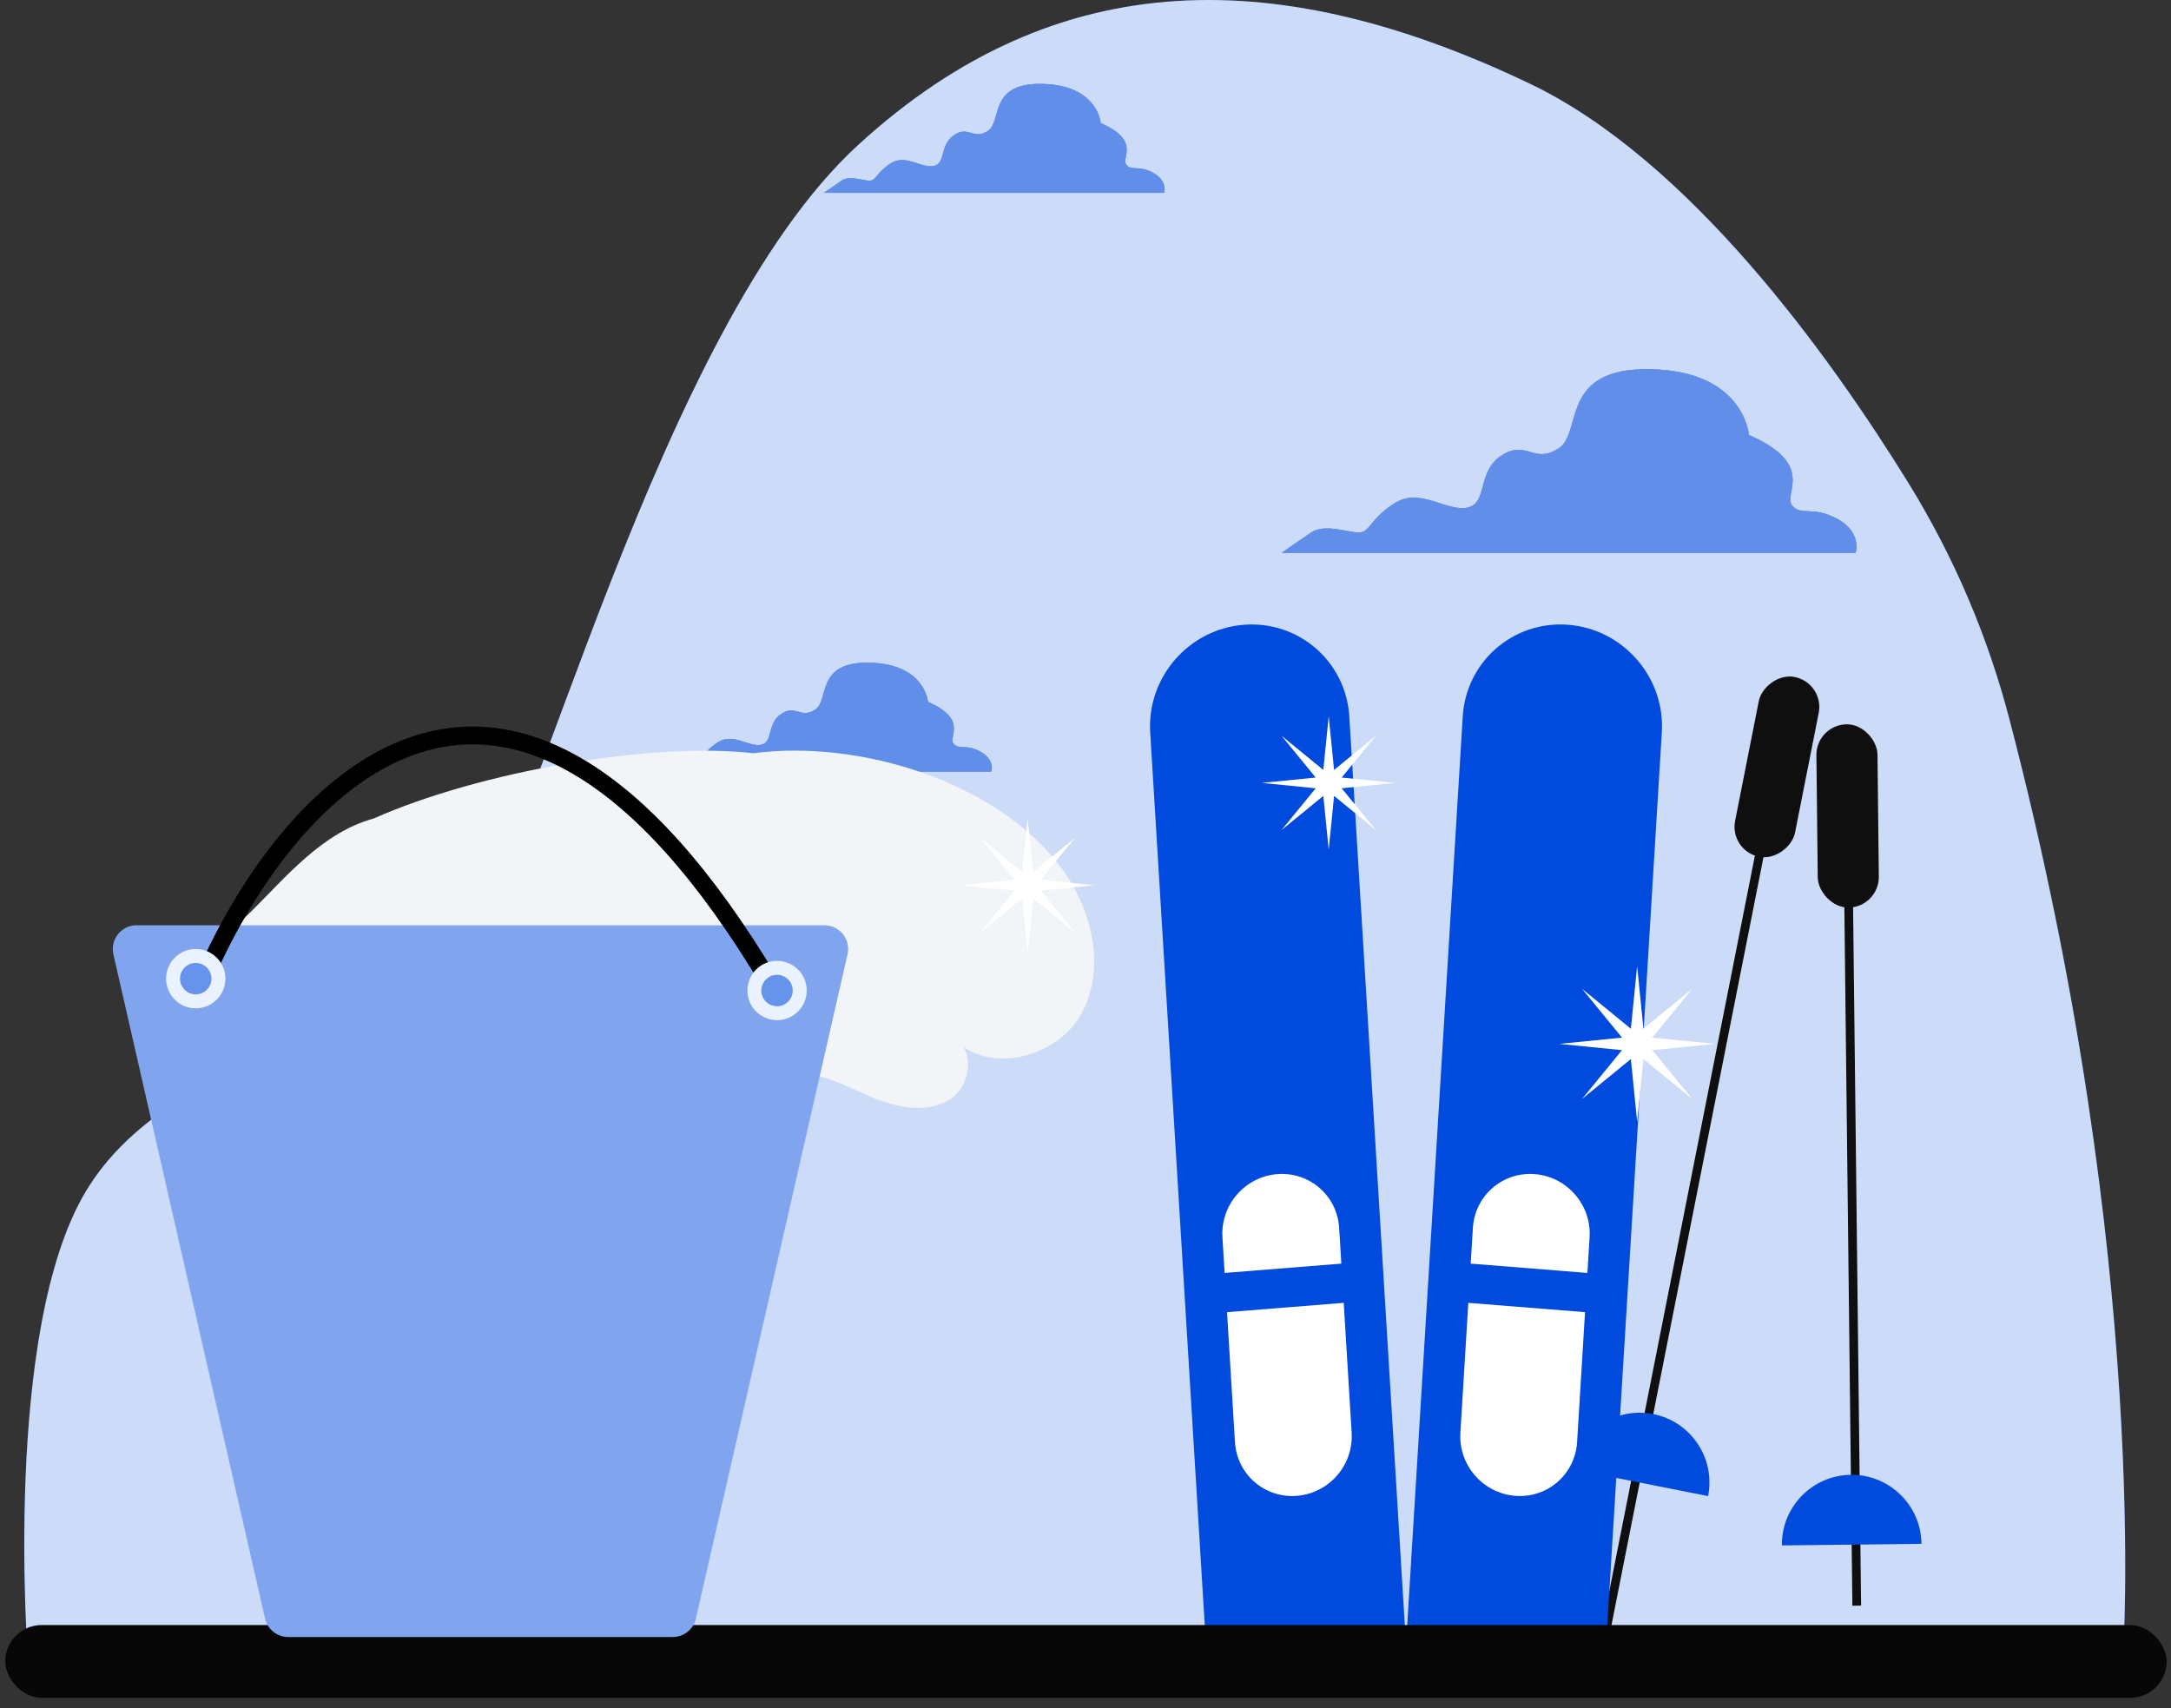 <svg width="183" height="144" viewBox="0 0 183 144" fill="none" xmlns="http://www.w3.org/2000/svg">
<rect x="0" y="0" width="183" height="144" fill="#333333" stroke="none"/>
<path d="M169.392 60.678C167.569 53.657 164.707 46.948 160.902 40.773C154.209 29.925 142.36 13.45 128.927 7.04C108.174 -2.865 89.307 -3.337 72.327 12.228C55.347 27.793 44.971 72.13 38.839 79.676C32.707 87.223 14.312 88.638 7.237 100.43C0.162 112.221 2.374 140.05 2.374 140.05H178.933C178.933 140.05 181.405 106.675 169.392 60.678Z" fill="#004BDD"/>
<path opacity="0.8" d="M169.392 60.678C167.569 53.657 164.707 46.948 160.902 40.773C154.209 29.925 142.36 13.45 128.927 7.04C108.174 -2.865 89.307 -3.337 72.327 12.228C55.347 27.793 44.971 72.13 38.839 79.676C32.707 87.223 14.312 88.638 7.237 100.43C0.162 112.221 2.374 140.05 2.374 140.05H178.933C178.933 140.05 181.405 106.675 169.392 60.678Z" fill="white"/>
<path d="M154.876 43.743C152.773 42.597 151.82 43.554 151.051 42.597C150.282 41.639 153.155 39.154 147.419 36.668C147.419 36.668 147.037 31.314 139.198 31.126C131.359 30.937 133.467 36.479 131.364 37.814C129.26 39.149 128.685 37.05 126.581 38.389C124.477 39.729 125.435 42.403 123.713 42.79C121.992 43.177 119.699 41.069 117.582 42.403C115.464 43.738 115.492 44.889 114.535 44.889C113.577 44.889 111.667 44.12 110.521 44.889C109.375 45.658 108.035 46.606 108.035 46.606H156.414C156.414 46.606 156.985 44.889 154.876 43.743Z" fill="#004BDD"/>
<path opacity="0.5" d="M154.876 43.743C152.773 42.597 151.82 43.554 151.051 42.597C150.282 41.639 153.155 39.154 147.419 36.668C147.419 36.668 147.037 31.314 139.198 31.126C131.359 30.937 133.467 36.479 131.364 37.814C129.26 39.149 128.685 37.05 126.581 38.389C124.477 39.729 125.435 42.403 123.713 42.79C121.992 43.177 119.699 41.069 117.582 42.403C115.464 43.738 115.492 44.889 114.535 44.889C113.577 44.889 111.667 44.12 110.521 44.889C109.375 45.658 108.035 46.606 108.035 46.606H156.414C156.414 46.606 156.985 44.889 154.876 43.743Z" fill="#004BDD"/>
<path d="M97.201 14.569C95.955 13.885 95.389 14.456 94.936 13.885C94.484 13.314 96.182 11.847 92.781 10.376C92.781 10.376 92.555 7.201 87.909 7.074C83.263 6.947 84.508 10.248 83.263 11.041C82.017 11.833 81.673 10.569 80.433 11.38C79.192 12.191 79.754 13.739 78.735 13.989C77.716 14.239 76.353 12.965 75.108 13.757C73.862 14.55 73.858 15.234 73.292 15.234C72.726 15.234 71.594 14.762 70.933 15.234C70.273 15.705 69.457 16.253 69.457 16.253H98.13C98.13 16.253 98.446 15.248 97.201 14.569Z" fill="#004BDD"/>
<path opacity="0.5" d="M97.201 14.569C95.955 13.885 95.389 14.456 94.936 13.885C94.484 13.314 96.182 11.847 92.781 10.376C92.781 10.376 92.555 7.201 87.909 7.074C83.263 6.947 84.508 10.248 83.263 11.041C82.017 11.833 81.673 10.569 80.433 11.38C79.192 12.191 79.754 13.739 78.735 13.989C77.716 14.239 76.353 12.965 75.108 13.757C73.862 14.55 73.858 15.234 73.292 15.234C72.726 15.234 71.594 14.762 70.933 15.234C70.273 15.705 69.457 16.253 69.457 16.253H98.13C98.13 16.253 98.446 15.248 97.201 14.569Z" fill="#004BDD"/>
<path d="M82.637 63.362C81.392 62.682 80.826 63.248 80.368 62.682C79.911 62.117 81.618 60.64 78.218 59.169C78.218 59.169 77.991 55.994 73.345 55.867C68.699 55.739 69.945 59.041 68.699 59.834C67.454 60.626 67.11 59.362 65.869 60.173C64.629 60.984 65.19 62.555 64.167 62.782C63.143 63.008 61.808 61.758 60.544 62.555C59.28 63.352 59.294 64.027 58.728 64.027C58.162 64.027 57.03 63.555 56.37 64.027C55.71 64.498 54.898 65.046 54.898 65.046H83.571C83.571 65.046 83.882 64.041 82.637 63.362Z" fill="#004BDD"/>
<path opacity="0.5" d="M82.637 63.362C81.392 62.682 80.826 63.248 80.368 62.682C79.911 62.117 81.618 60.64 78.218 59.169C78.218 59.169 77.991 55.994 73.345 55.867C68.699 55.739 69.945 59.041 68.699 59.834C67.454 60.626 67.11 59.362 65.869 60.173C64.629 60.984 65.19 62.555 64.167 62.782C63.143 63.008 61.808 61.758 60.544 62.555C59.28 63.352 59.294 64.027 58.728 64.027C58.162 64.027 57.03 63.555 56.37 64.027C55.71 64.498 54.898 65.046 54.898 65.046H83.571C83.571 65.046 83.882 64.041 82.637 63.362Z" fill="#004BDD"/>
<g opacity="0.5">
<path opacity="0.5" d="M154.876 43.743C152.773 42.597 151.82 43.554 151.051 42.597C150.282 41.639 153.155 39.154 147.419 36.668C147.419 36.668 147.037 31.314 139.198 31.126C131.359 30.937 133.467 36.479 131.364 37.814C129.26 39.149 128.685 37.05 126.581 38.389C124.477 39.729 125.435 42.403 123.713 42.79C121.992 43.177 119.699 41.069 117.582 42.403C115.464 43.738 115.492 44.889 114.535 44.889C113.577 44.889 111.667 44.12 110.521 44.889C109.375 45.658 108.035 46.606 108.035 46.606H156.414C156.414 46.606 156.985 44.889 154.876 43.743Z" fill="white"/>
<path opacity="0.5" d="M154.876 43.743C152.773 42.597 151.82 43.554 151.051 42.597C150.282 41.639 153.155 39.154 147.419 36.668C147.419 36.668 147.037 31.314 139.198 31.126C131.359 30.937 133.467 36.479 131.364 37.814C129.26 39.149 128.685 37.05 126.581 38.389C124.477 39.729 125.435 42.403 123.713 42.79C121.992 43.177 119.699 41.069 117.582 42.403C115.464 43.738 115.492 44.889 114.535 44.889C113.577 44.889 111.667 44.12 110.521 44.889C109.375 45.658 108.035 46.606 108.035 46.606H156.414C156.414 46.606 156.985 44.889 154.876 43.743Z" fill="white"/>
</g>
<g opacity="0.5">
<path opacity="0.5" d="M97.201 14.569C95.955 13.885 95.389 14.456 94.936 13.885C94.484 13.314 96.182 11.847 92.781 10.376C92.781 10.376 92.555 7.201 87.909 7.074C83.263 6.947 84.508 10.248 83.263 11.041C82.017 11.833 81.673 10.569 80.433 11.38C79.192 12.191 79.754 13.739 78.735 13.989C77.716 14.239 76.353 12.965 75.108 13.757C73.862 14.55 73.858 15.234 73.292 15.234C72.726 15.234 71.594 14.762 70.933 15.234C70.273 15.705 69.457 16.253 69.457 16.253H98.13C98.13 16.253 98.446 15.248 97.201 14.569Z" fill="white"/>
<path opacity="0.5" d="M97.201 14.569C95.955 13.885 95.389 14.456 94.936 13.885C94.484 13.314 96.182 11.847 92.781 10.376C92.781 10.376 92.555 7.201 87.909 7.074C83.263 6.947 84.508 10.248 83.263 11.041C82.017 11.833 81.673 10.569 80.433 11.38C79.192 12.191 79.754 13.739 78.735 13.989C77.716 14.239 76.353 12.965 75.108 13.757C73.862 14.55 73.858 15.234 73.292 15.234C72.726 15.234 71.594 14.762 70.933 15.234C70.273 15.705 69.457 16.253 69.457 16.253H98.13C98.13 16.253 98.446 15.248 97.201 14.569Z" fill="white"/>
</g>
<g opacity="0.5">
<path opacity="0.5" d="M82.637 63.362C81.392 62.682 80.826 63.248 80.368 62.682C79.911 62.117 81.618 60.64 78.218 59.169C78.218 59.169 77.991 55.994 73.345 55.867C68.699 55.739 69.945 59.041 68.699 59.834C67.454 60.626 67.11 59.362 65.869 60.173C64.629 60.984 65.19 62.555 64.167 62.782C63.143 63.008 61.808 61.758 60.544 62.555C59.28 63.352 59.294 64.027 58.728 64.027C58.162 64.027 57.03 63.555 56.37 64.027C55.71 64.498 54.898 65.046 54.898 65.046H83.571C83.571 65.046 83.882 64.041 82.637 63.362Z" fill="white"/>
<path opacity="0.5" d="M82.637 63.362C81.392 62.682 80.826 63.248 80.368 62.682C79.911 62.117 81.618 60.64 78.218 59.169C78.218 59.169 77.991 55.994 73.345 55.867C68.699 55.739 69.945 59.041 68.699 59.834C67.454 60.626 67.11 59.362 65.869 60.173C64.629 60.984 65.19 62.555 64.167 62.782C63.143 63.008 61.808 61.758 60.544 62.555C59.28 63.352 59.294 64.027 58.728 64.027C58.162 64.027 57.03 63.555 56.37 64.027C55.71 64.498 54.898 65.046 54.898 65.046H83.571C83.571 65.046 83.882 64.041 82.637 63.362Z" fill="white"/>
</g>
<path d="M155.441 74.305L156.177 74.296L156.877 135.352L156.142 135.36L155.441 74.305Z" fill="#0F0F0F"/>
<rect width="5.148" height="15.449" rx="2.574" transform="matrix(1 -0.012 0.011 1 153.082 61.09)" fill="#0F0F0F"/>
<path d="M150.2 130.279C150.163 127.03 152.767 124.364 156.016 124.326V124.326C159.266 124.289 161.93 126.894 161.967 130.143V130.143L150.2 130.279V130.279Z" fill="#004BDD"/>
<path d="M149.07 70.133L148.349 69.99L135.039 137.239L135.76 137.382L149.07 70.133Z" fill="#0F0F0F"/>
<rect width="5.148" height="15.449" rx="2.574" transform="matrix(-0.981 -0.194 -0.194 0.981 153.805 57.57)" fill="#0F0F0F"/>
<path d="M143.982 126.121C144.613 122.933 142.541 119.836 139.353 119.205V119.205C136.166 118.573 133.07 120.647 132.439 123.835V123.835L143.982 126.121V126.121Z" fill="#004BDD"/>
<path d="M96.955 61.742C96.671 57.102 100.198 53.04 104.832 52.67V52.67C109.467 52.3 113.453 55.762 113.737 60.402L118.518 138.66L101.736 140L96.955 61.742Z" fill="#004BDD"/>
<path d="M103.043 104.296C102.877 101.576 104.944 99.195 107.661 98.978V98.978C110.378 98.761 112.715 100.791 112.881 103.511L113.065 106.524L103.227 107.309L103.043 104.296Z" fill="white"/>
<path d="M104.098 121.567C104.264 124.287 106.601 126.316 109.317 126.099V126.099C112.034 125.883 114.101 123.502 113.935 120.781L113.266 109.83L103.429 110.615L104.098 121.567Z" fill="white"/>
<path d="M140.08 61.742C140.364 57.102 136.837 53.04 132.203 52.67V52.67C127.569 52.3 123.582 55.762 123.299 60.402L118.518 138.66L135.3 140L140.08 61.742Z" fill="#004BDD"/>
<path d="M133.992 104.296C134.158 101.576 132.091 99.195 129.374 98.978V98.978C126.658 98.761 124.321 100.791 124.154 103.511L123.97 106.524L133.808 107.309L133.992 104.296Z" fill="white"/>
<path d="M132.938 121.567C132.771 124.287 130.434 126.316 127.718 126.099V126.099C125.001 125.883 122.934 123.502 123.1 120.781L123.769 109.83L133.607 110.615L132.938 121.567Z" fill="white"/>
<path d="M113.094 66.453L117.625 66L113.094 65.547L115.978 62.022L112.453 64.906L112 60.375L111.547 64.906L108.022 62.022L110.906 65.547L106.375 66L110.906 66.453L108.022 69.977L111.547 67.094L112 71.625L112.453 67.094L115.978 69.977L113.094 66.453Z" fill="white"/>
<path d="M139.276 88.528L144.562 88L139.276 87.471L142.641 83.359L138.529 86.724L138 81.438L137.471 86.724L133.359 83.359L136.724 87.471L131.438 88L136.724 88.528L133.359 92.64L137.471 89.276L138 94.562L138.529 89.276L142.641 92.64L139.276 88.528Z" fill="white"/>
<rect x="0.441" y="136.992" width="182.194" height="6.132" rx="3.066" fill="#070707"/>
<path d="M11.498 79.501C19.329 84.038 22.773 71.389 31.501 68.999C40.5 65 55.058 62.517 63.5 63.5C72.471 62.318 84.094 65.906 89.476 73.184C92.065 76.684 93.247 81.61 91.165 85.436C89.084 89.261 83.061 90.697 80.222 87.376C82.198 88.212 81.928 91.444 80.144 92.63C78.361 93.816 75.96 93.453 73.961 92.68C71.962 91.908 70.053 90.762 67.931 90.5C62.708 89.841 58.319 94.624 56.383 99.518C52.767 108.668 55.476 119.307 61.049 127.086" fill="#F2F5F7"/>
<path d="M9.558 80.445C9.272 79.193 10.224 78 11.508 78H69.492C70.776 78 71.728 79.193 71.442 80.445L58.659 136.445C58.452 137.355 57.642 138 56.709 138H24.291C23.358 138 22.548 137.355 22.341 136.445L9.558 80.445Z" fill="#80A5EE"/>
<path d="M17 83C23.588 67.153 42.412 44.967 65 83" stroke="black" stroke-width="1.5" stroke-linecap="round"/>
<circle r="2.5" transform="matrix(1 0 0 -1 16.5 82.5)" fill="#EBF2FF"/>
<circle r="1.324" transform="matrix(1 0 0 -1 16.499 82.501)" fill="#6693EB"/>
<circle r="2.5" transform="matrix(1 0 0 -1 65.5 83.5)" fill="#EBF2FF"/>
<circle r="1.324" transform="matrix(1 0 0 -1 65.499 83.501)" fill="#6693EB"/>
<path d="M87.719 75.078L92.25 74.625L87.719 74.172L90.603 70.647L87.078 73.531L86.625 69L86.172 73.531L82.647 70.647L85.531 74.172L81 74.625L85.531 75.078L82.647 78.602L86.172 75.719L86.625 80.25L87.078 75.719L90.603 78.602L87.719 75.078Z" fill="white"/>
</svg>
